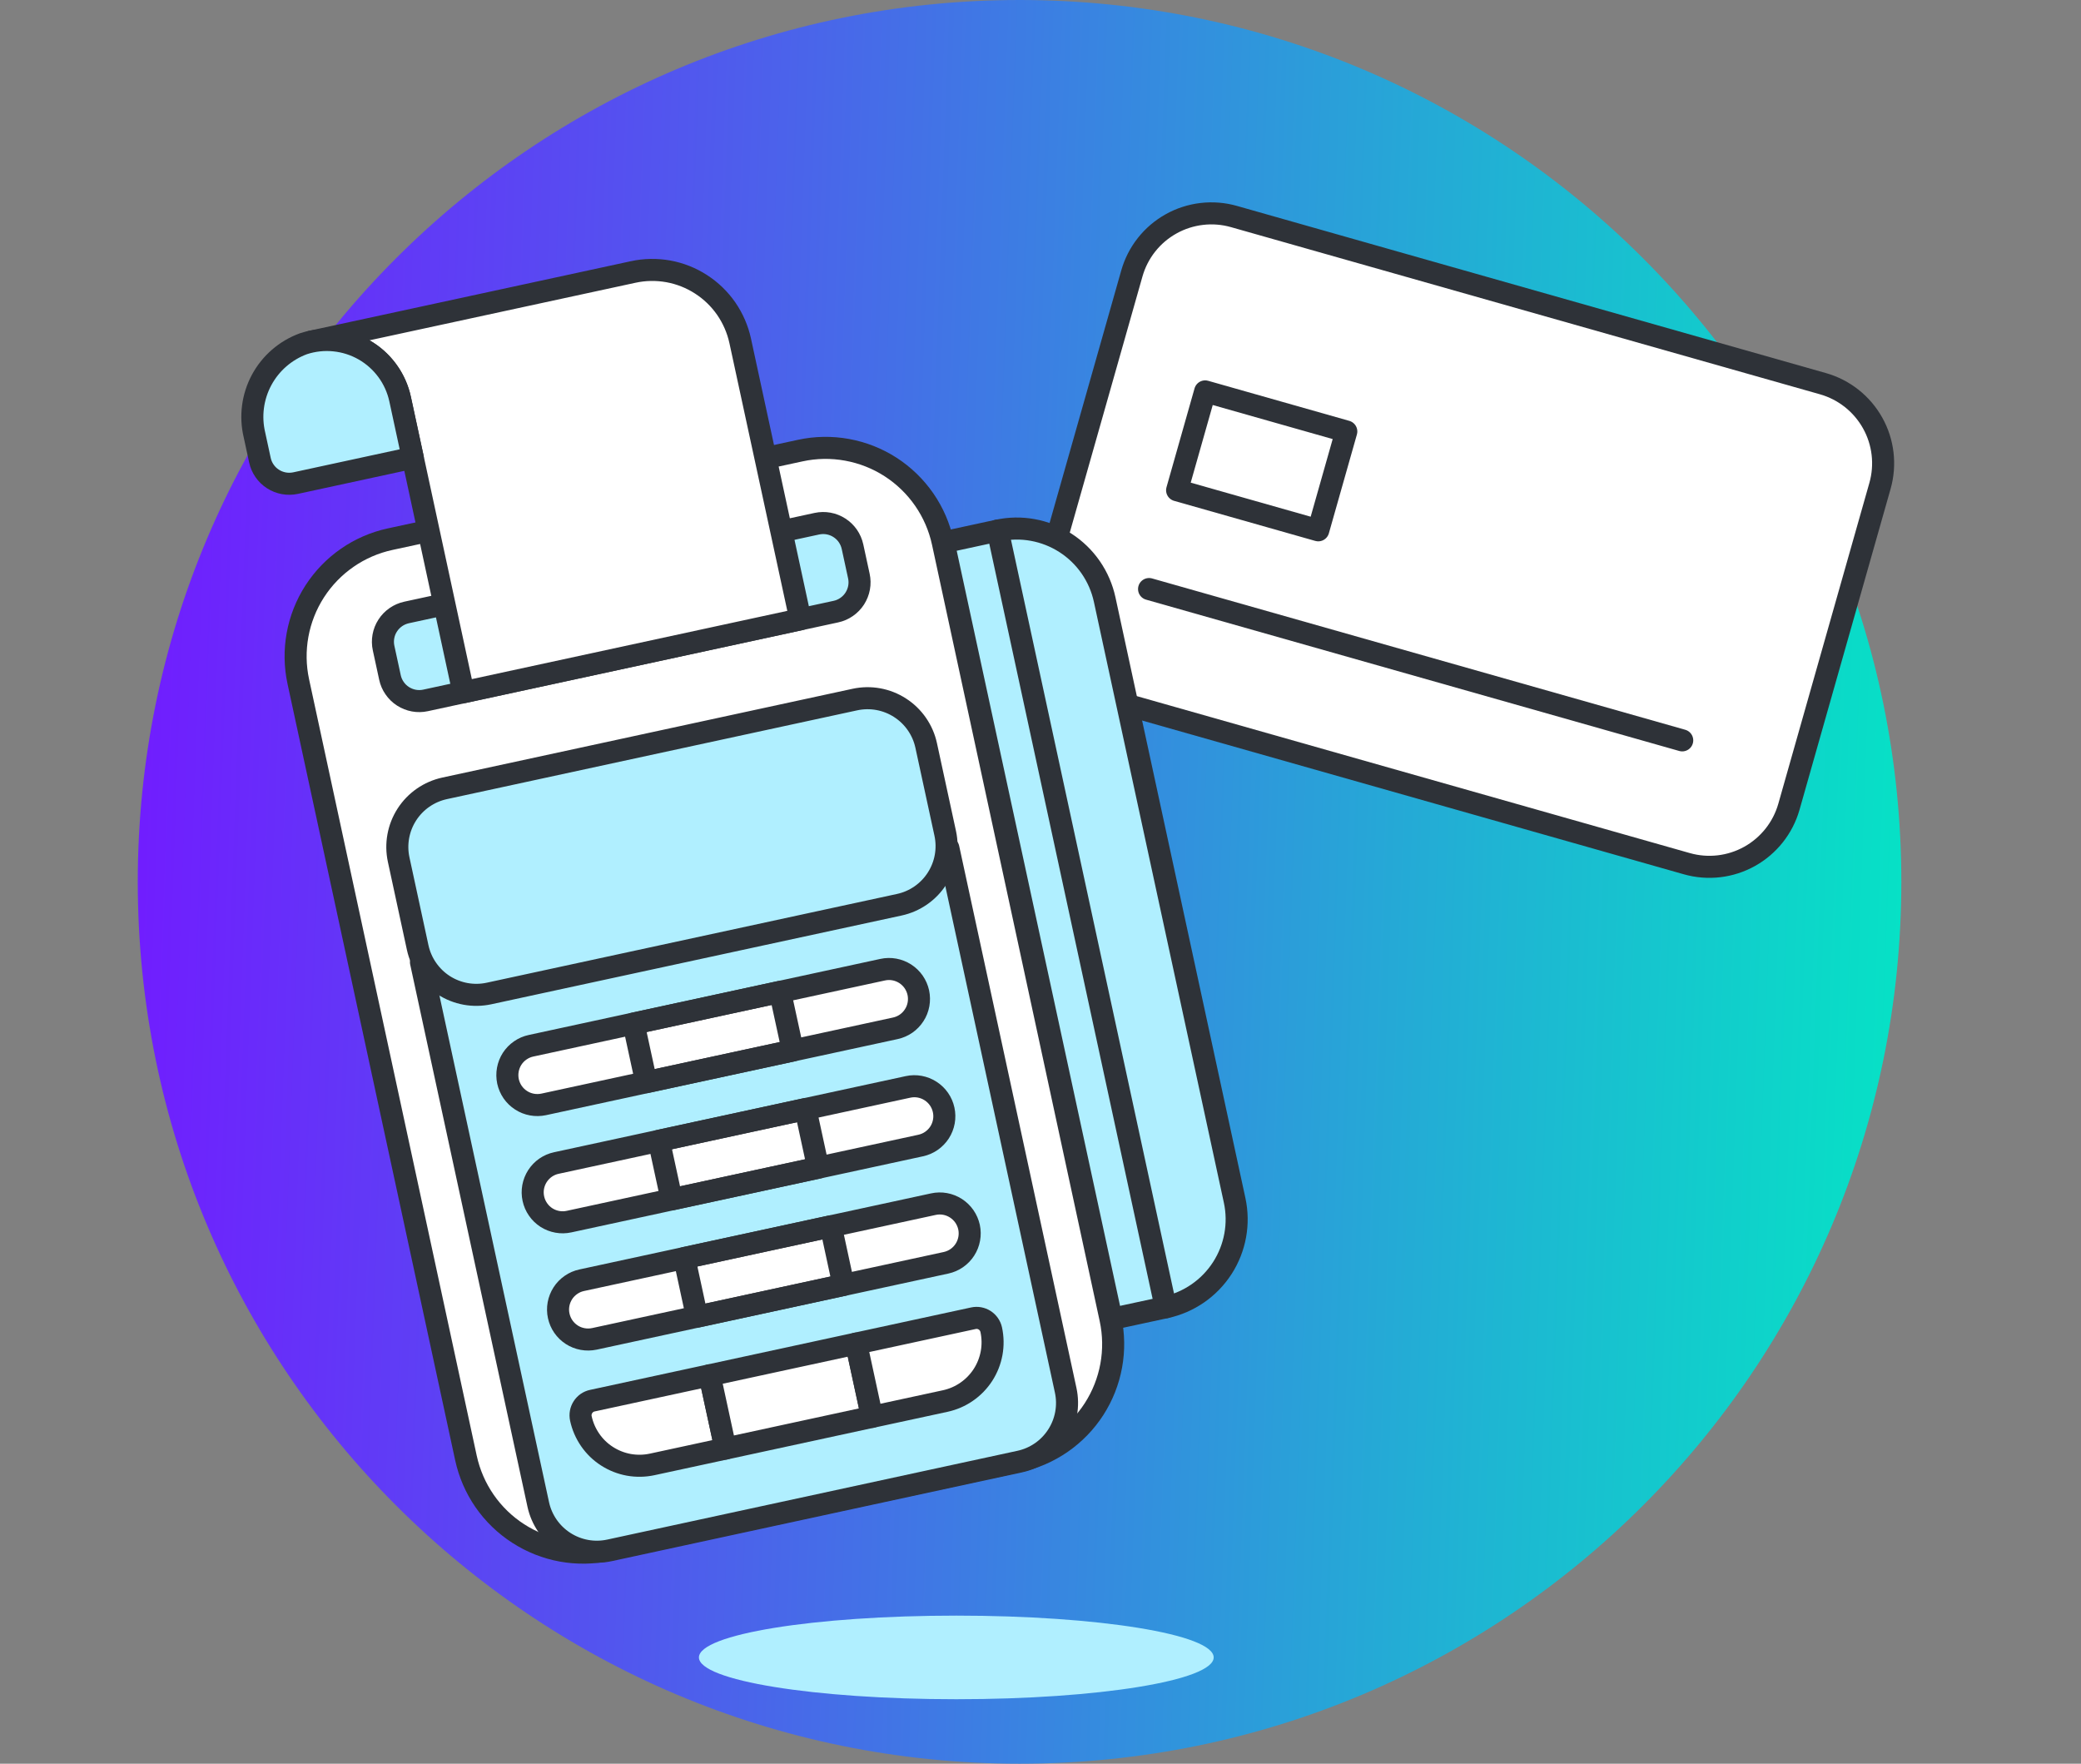 <svg xmlns="http://www.w3.org/2000/svg" width="59" height="50" viewBox="0 0 59 50" fill="none"><rect x="0" y="0" width="59" height="50" fill="#808080" stroke="none"/><path d="M28.906 50C42.713 50 53.906 38.807 53.906 25C53.906 11.193 42.713 0 28.906 0C15.099 0 3.906 11.193 3.906 25C3.906 38.807 15.099 50 28.906 50Z" fill="url(#paint0_linear_596_1415)"></path><path d="M34.984 6.138L51.686 10.878C52.284 11.048 52.79 11.449 53.093 11.992C53.396 12.534 53.471 13.176 53.301 13.774L50.719 22.871C50.549 23.469 50.148 23.974 49.606 24.277C49.063 24.58 48.422 24.655 47.824 24.485L31.123 19.745C30.827 19.661 30.55 19.519 30.309 19.328C30.067 19.137 29.866 18.901 29.716 18.632C29.566 18.363 29.47 18.067 29.434 17.761C29.399 17.456 29.424 17.146 29.508 16.85L32.09 7.753C32.174 7.457 32.315 7.18 32.506 6.939C32.697 6.697 32.934 6.496 33.203 6.346C33.471 6.196 33.767 6.101 34.073 6.065C34.378 6.029 34.688 6.054 34.984 6.138Z" fill="white"></path><path d="M32.578 16.699L47.694 20.989" stroke="#2E3238" stroke-width="0.625" stroke-linecap="round" stroke-linejoin="round"></path><path d="M34.168 11.096L38.17 12.232L37.375 15.034L33.373 13.898L34.168 11.096Z" fill="white" stroke="#2E3238" stroke-width="0.625" stroke-linecap="round" stroke-linejoin="round"></path><path d="M34.984 6.138L51.686 10.878C52.284 11.048 52.79 11.449 53.093 11.992C53.396 12.534 53.471 13.176 53.301 13.774L50.719 22.871C50.549 23.469 50.148 23.974 49.606 24.277C49.063 24.58 48.422 24.655 47.824 24.485L31.123 19.745C30.827 19.661 30.55 19.519 30.309 19.328C30.067 19.137 29.866 18.901 29.716 18.632C29.566 18.363 29.47 18.067 29.434 17.761C29.399 17.456 29.424 17.146 29.508 16.85L32.09 7.753C32.174 7.457 32.315 7.18 32.506 6.939C32.697 6.697 32.934 6.496 33.203 6.346C33.471 6.196 33.767 6.101 34.073 6.065C34.378 6.029 34.688 6.054 34.984 6.138Z" stroke="#2E3238" stroke-width="0.625" stroke-linecap="round" stroke-linejoin="round"></path><path d="M27.113 48.172C31.143 48.172 34.41 47.641 34.41 46.987C34.41 46.332 31.143 45.802 27.113 45.802C23.083 45.802 19.816 46.332 19.816 46.987C19.816 47.641 23.083 48.172 27.113 48.172Z" fill="#B0EFFF"></path><path d="M22.689 12.774L11.062 15.285C10.181 15.475 9.412 16.008 8.923 16.765C8.435 17.523 8.267 18.444 8.458 19.325L13.211 41.335C13.306 41.771 13.485 42.185 13.739 42.552C13.993 42.919 14.316 43.232 14.692 43.474C15.067 43.716 15.486 43.882 15.925 43.962C16.364 44.042 16.815 44.034 17.251 43.94L28.879 41.429C29.76 41.238 30.529 40.706 31.018 39.948C31.506 39.191 31.674 38.27 31.484 37.389L26.73 15.379C26.636 14.942 26.457 14.529 26.203 14.162C25.949 13.795 25.625 13.481 25.25 13.239C24.875 12.997 24.455 12.832 24.016 12.752C23.577 12.672 23.126 12.679 22.689 12.774Z" fill="white"></path><path d="M22.689 12.774L11.062 15.285C10.181 15.475 9.412 16.008 8.923 16.765C8.435 17.523 8.267 18.444 8.458 19.325L13.211 41.335C13.306 41.771 13.485 42.185 13.739 42.552C13.993 42.919 14.316 43.232 14.692 43.474C15.067 43.716 15.486 43.882 15.925 43.962C16.364 44.042 16.815 44.034 17.251 43.94L28.879 41.429C29.76 41.238 30.529 40.706 31.018 39.948C31.506 39.191 31.674 38.27 31.484 37.389L26.73 15.379C26.636 14.942 26.457 14.529 26.203 14.162C25.949 13.795 25.625 13.481 25.25 13.239C24.875 12.997 24.455 12.832 24.016 12.752C23.577 12.672 23.126 12.679 22.689 12.774Z" stroke="#2E3238" stroke-width="0.625" stroke-linecap="round" stroke-linejoin="round"></path><path d="M30.214 39.414C30.261 39.632 30.265 39.857 30.225 40.077C30.185 40.297 30.102 40.507 29.981 40.694C29.86 40.882 29.704 41.044 29.52 41.171C29.336 41.298 29.13 41.388 28.911 41.435L17.281 43.952C17.063 43.999 16.838 44.003 16.618 43.963C16.398 43.923 16.189 43.84 16.001 43.719C15.813 43.598 15.651 43.441 15.524 43.258C15.397 43.074 15.307 42.867 15.26 42.649L11.935 27.278L26.888 24.043L30.214 39.414Z" fill="#B0EFFF" stroke="#2E3238" stroke-width="0.625" stroke-linecap="round" stroke-linejoin="round"></path><path d="M24.238 19.832L12.606 22.349C12.165 22.445 11.78 22.711 11.536 23.09C11.292 23.469 11.208 23.929 11.303 24.37L11.842 26.863C11.89 27.081 11.979 27.288 12.107 27.471C12.234 27.655 12.396 27.812 12.584 27.933C12.771 28.053 12.981 28.136 13.2 28.176C13.42 28.216 13.646 28.212 13.864 28.165L25.496 25.649C25.715 25.602 25.921 25.512 26.105 25.385C26.288 25.258 26.445 25.096 26.566 24.908C26.687 24.72 26.77 24.511 26.81 24.291C26.85 24.071 26.846 23.846 26.799 23.627L26.259 21.134C26.212 20.916 26.122 20.709 25.995 20.526C25.868 20.342 25.706 20.186 25.518 20.065C25.331 19.944 25.121 19.861 24.901 19.821C24.682 19.781 24.456 19.785 24.238 19.832Z" fill="#B0EFFF"></path><path d="M26.036 28.141C26.059 28.25 26.061 28.363 26.041 28.473C26.021 28.583 25.98 28.688 25.919 28.781C25.859 28.875 25.78 28.956 25.689 29.02C25.597 29.083 25.494 29.128 25.384 29.152L15.414 31.309C15.305 31.332 15.192 31.334 15.082 31.314C14.972 31.294 14.867 31.253 14.774 31.192C14.68 31.132 14.599 31.053 14.535 30.962C14.472 30.87 14.427 30.767 14.403 30.657C14.38 30.548 14.378 30.436 14.398 30.326C14.418 30.216 14.459 30.111 14.519 30.017C14.58 29.923 14.658 29.842 14.75 29.779C14.842 29.715 14.945 29.67 15.054 29.647L25.025 27.49C25.134 27.466 25.247 27.464 25.357 27.484C25.466 27.504 25.571 27.546 25.665 27.606C25.759 27.667 25.84 27.745 25.904 27.837C25.967 27.929 26.012 28.032 26.036 28.141Z" fill="white" stroke="#2E3238" stroke-width="0.625" stroke-linecap="round" stroke-linejoin="round"></path><path d="M20.569 41.066L18.491 41.515C18.273 41.562 18.047 41.566 17.828 41.527C17.608 41.487 17.398 41.404 17.21 41.283C17.022 41.163 16.86 41.006 16.733 40.822C16.606 40.638 16.516 40.431 16.469 40.213C16.457 40.159 16.456 40.102 16.466 40.047C16.476 39.992 16.497 39.94 16.527 39.893C16.557 39.846 16.596 39.805 16.642 39.773C16.688 39.742 16.74 39.719 16.794 39.708L20.118 38.989L20.569 41.066Z" fill="white" stroke="#2E3238" stroke-width="0.625" stroke-linecap="round" stroke-linejoin="round"></path><path d="M24.274 38.09L20.119 38.989L20.569 41.066L24.723 40.167L24.274 38.09Z" fill="white" stroke="#2E3238" stroke-width="0.625" stroke-linecap="round" stroke-linejoin="round"></path><path d="M28.103 37.696C28.15 37.914 28.154 38.14 28.114 38.359C28.074 38.579 27.991 38.789 27.87 38.977C27.749 39.164 27.593 39.326 27.409 39.453C27.226 39.581 27.019 39.67 26.801 39.718L24.723 40.167L24.274 38.09L27.598 37.371C27.708 37.347 27.823 37.368 27.918 37.429C28.012 37.49 28.079 37.586 28.103 37.696Z" fill="white" stroke="#2E3238" stroke-width="0.625" stroke-linecap="round" stroke-linejoin="round"></path><path d="M24.238 19.832L12.606 22.349C12.165 22.445 11.78 22.711 11.536 23.09C11.292 23.469 11.208 23.929 11.303 24.37L11.842 26.863C11.89 27.081 11.979 27.288 12.107 27.471C12.234 27.655 12.396 27.812 12.584 27.933C12.771 28.053 12.981 28.136 13.2 28.176C13.42 28.216 13.646 28.212 13.864 28.165L25.496 25.649C25.715 25.602 25.921 25.512 26.105 25.385C26.288 25.258 26.445 25.096 26.566 24.908C26.687 24.72 26.77 24.511 26.81 24.291C26.85 24.071 26.846 23.846 26.799 23.627L26.259 21.134C26.212 20.916 26.122 20.709 25.995 20.526C25.868 20.342 25.706 20.186 25.518 20.065C25.331 19.944 25.121 19.861 24.901 19.821C24.682 19.781 24.456 19.785 24.238 19.832Z" stroke="#2E3238" stroke-width="0.625" stroke-linecap="round" stroke-linejoin="round"></path><path d="M23.159 14.847L11.527 17.363C11.418 17.387 11.314 17.432 11.223 17.495C11.131 17.559 11.052 17.64 10.992 17.734C10.931 17.827 10.89 17.932 10.87 18.042C10.85 18.152 10.852 18.265 10.876 18.374L11.056 19.205C11.079 19.314 11.124 19.418 11.188 19.509C11.251 19.601 11.332 19.68 11.426 19.74C11.52 19.8 11.625 19.842 11.735 19.862C11.845 19.882 11.957 19.88 12.066 19.856L23.699 17.339C23.808 17.316 23.911 17.271 24.003 17.207C24.095 17.144 24.173 17.063 24.234 16.969C24.294 16.875 24.336 16.77 24.356 16.66C24.376 16.551 24.374 16.438 24.35 16.329L24.17 15.498C24.122 15.277 23.989 15.085 23.799 14.963C23.61 14.841 23.38 14.799 23.159 14.847Z" fill="#B0EFFF" stroke="#2E3238" stroke-width="0.625" stroke-linecap="round" stroke-linejoin="round"></path><path d="M13.138 19.624L22.693 17.557L20.986 9.663C20.915 9.336 20.78 9.026 20.59 8.75C20.399 8.475 20.156 8.24 19.874 8.059C19.593 7.877 19.278 7.753 18.949 7.693C18.619 7.634 18.281 7.639 17.954 7.71L10.891 9.238L8.814 9.687C9.087 9.627 9.369 9.622 9.644 9.672C9.919 9.722 10.181 9.825 10.416 9.976C10.652 10.127 10.854 10.323 11.013 10.553C11.173 10.783 11.285 11.042 11.344 11.315L13.138 19.624Z" fill="white"></path><path d="M13.138 19.624L22.693 17.557L20.986 9.663C20.915 9.336 20.78 9.026 20.59 8.75C20.399 8.475 20.156 8.24 19.874 8.059C19.593 7.877 19.278 7.753 18.949 7.693C18.619 7.634 18.281 7.639 17.954 7.71L10.891 9.238L8.814 9.687C9.087 9.627 9.369 9.622 9.644 9.672C9.919 9.722 10.181 9.825 10.416 9.976C10.652 10.127 10.854 10.323 11.013 10.553C11.173 10.783 11.285 11.042 11.344 11.315L13.138 19.624Z" stroke="#2E3238" stroke-width="0.625" stroke-linecap="round" stroke-linejoin="round"></path><path d="M11.344 11.315C11.281 11.024 11.158 10.749 10.982 10.509C10.806 10.269 10.582 10.068 10.324 9.92C10.066 9.772 9.779 9.68 9.483 9.65C9.187 9.619 8.888 9.652 8.605 9.744C8.096 9.93 7.674 10.296 7.417 10.773C7.161 11.251 7.089 11.805 7.215 12.332L7.369 13.044C7.392 13.153 7.437 13.257 7.501 13.349C7.564 13.441 7.645 13.519 7.739 13.579C7.833 13.64 7.938 13.681 8.048 13.701C8.157 13.721 8.27 13.719 8.379 13.696L11.703 12.977L11.344 11.315Z" fill="#B0EFFF" stroke="#2E3238" stroke-width="0.625" stroke-linecap="round" stroke-linejoin="round"></path><path d="M22.116 28.119L17.962 29.018L18.322 30.679L22.477 29.781L22.116 28.119Z" stroke="#2E3238" stroke-width="0.625" stroke-linecap="round" stroke-linejoin="round"></path><path d="M26.754 31.464C26.778 31.573 26.78 31.686 26.76 31.796C26.74 31.906 26.699 32.011 26.638 32.105C26.578 32.198 26.499 32.279 26.407 32.343C26.316 32.407 26.212 32.451 26.103 32.475L16.133 34.632C16.023 34.656 15.911 34.658 15.801 34.638C15.691 34.618 15.586 34.577 15.492 34.517C15.398 34.456 15.317 34.378 15.254 34.286C15.19 34.194 15.145 34.09 15.122 33.981C15.098 33.872 15.096 33.759 15.116 33.65C15.136 33.54 15.178 33.435 15.238 33.341C15.299 33.247 15.377 33.166 15.469 33.102C15.561 33.039 15.664 32.994 15.773 32.971L25.744 30.813C25.964 30.765 26.194 30.807 26.384 30.93C26.573 31.052 26.707 31.244 26.754 31.464Z" fill="white" stroke="#2E3238" stroke-width="0.625" stroke-linecap="round" stroke-linejoin="round"></path><path d="M22.836 31.442L18.681 32.341L19.041 34.002L23.196 33.104L22.836 31.442Z" stroke="#2E3238" stroke-width="0.625" stroke-linecap="round" stroke-linejoin="round"></path><path d="M27.474 34.788C27.521 35.008 27.479 35.239 27.357 35.428C27.235 35.618 27.043 35.751 26.823 35.799L16.852 37.956C16.743 37.979 16.63 37.981 16.52 37.961C16.41 37.941 16.305 37.9 16.212 37.84C16.118 37.779 16.037 37.701 15.973 37.609C15.909 37.517 15.865 37.414 15.841 37.305C15.817 37.196 15.815 37.083 15.835 36.973C15.855 36.863 15.897 36.758 15.957 36.664C16.017 36.571 16.096 36.489 16.188 36.426C16.279 36.362 16.383 36.317 16.492 36.294L26.463 34.137C26.572 34.113 26.685 34.111 26.795 34.131C26.905 34.151 27.009 34.193 27.103 34.253C27.197 34.314 27.278 34.392 27.342 34.484C27.405 34.576 27.45 34.679 27.474 34.788Z" fill="white" stroke="#2E3238" stroke-width="0.625" stroke-linecap="round" stroke-linejoin="round"></path><path d="M23.555 34.766L19.401 35.665L19.76 37.327L23.914 36.427L23.555 34.766Z" stroke="#2E3238" stroke-width="0.625" stroke-linecap="round" stroke-linejoin="round"></path><path d="M35.004 34.029C35.147 34.69 35.021 35.381 34.655 35.949C34.288 36.518 33.711 36.918 33.05 37.061L31.516 37.392L26.753 15.374L28.287 15.042C28.614 14.971 28.952 14.965 29.282 15.025C29.611 15.085 29.926 15.209 30.208 15.391C30.489 15.572 30.732 15.807 30.923 16.083C31.113 16.358 31.248 16.668 31.319 16.996L35.004 34.029Z" fill="#B0EFFF" stroke="#2E3238" stroke-width="0.625" stroke-linecap="round" stroke-linejoin="round"></path><path d="M28.287 15.042L33.05 37.06" stroke="#2E3238" stroke-width="0.625" stroke-linecap="round" stroke-linejoin="round"></path><defs><linearGradient id="paint0_linear_596_1415" x1="3.906" y1="13.706" x2="55.04" y2="15.567" gradientUnits="userSpaceOnUse"><stop stop-color="#711CFF"></stop><stop offset="1" stop-color="#05E4C5"></stop></linearGradient></defs></svg>